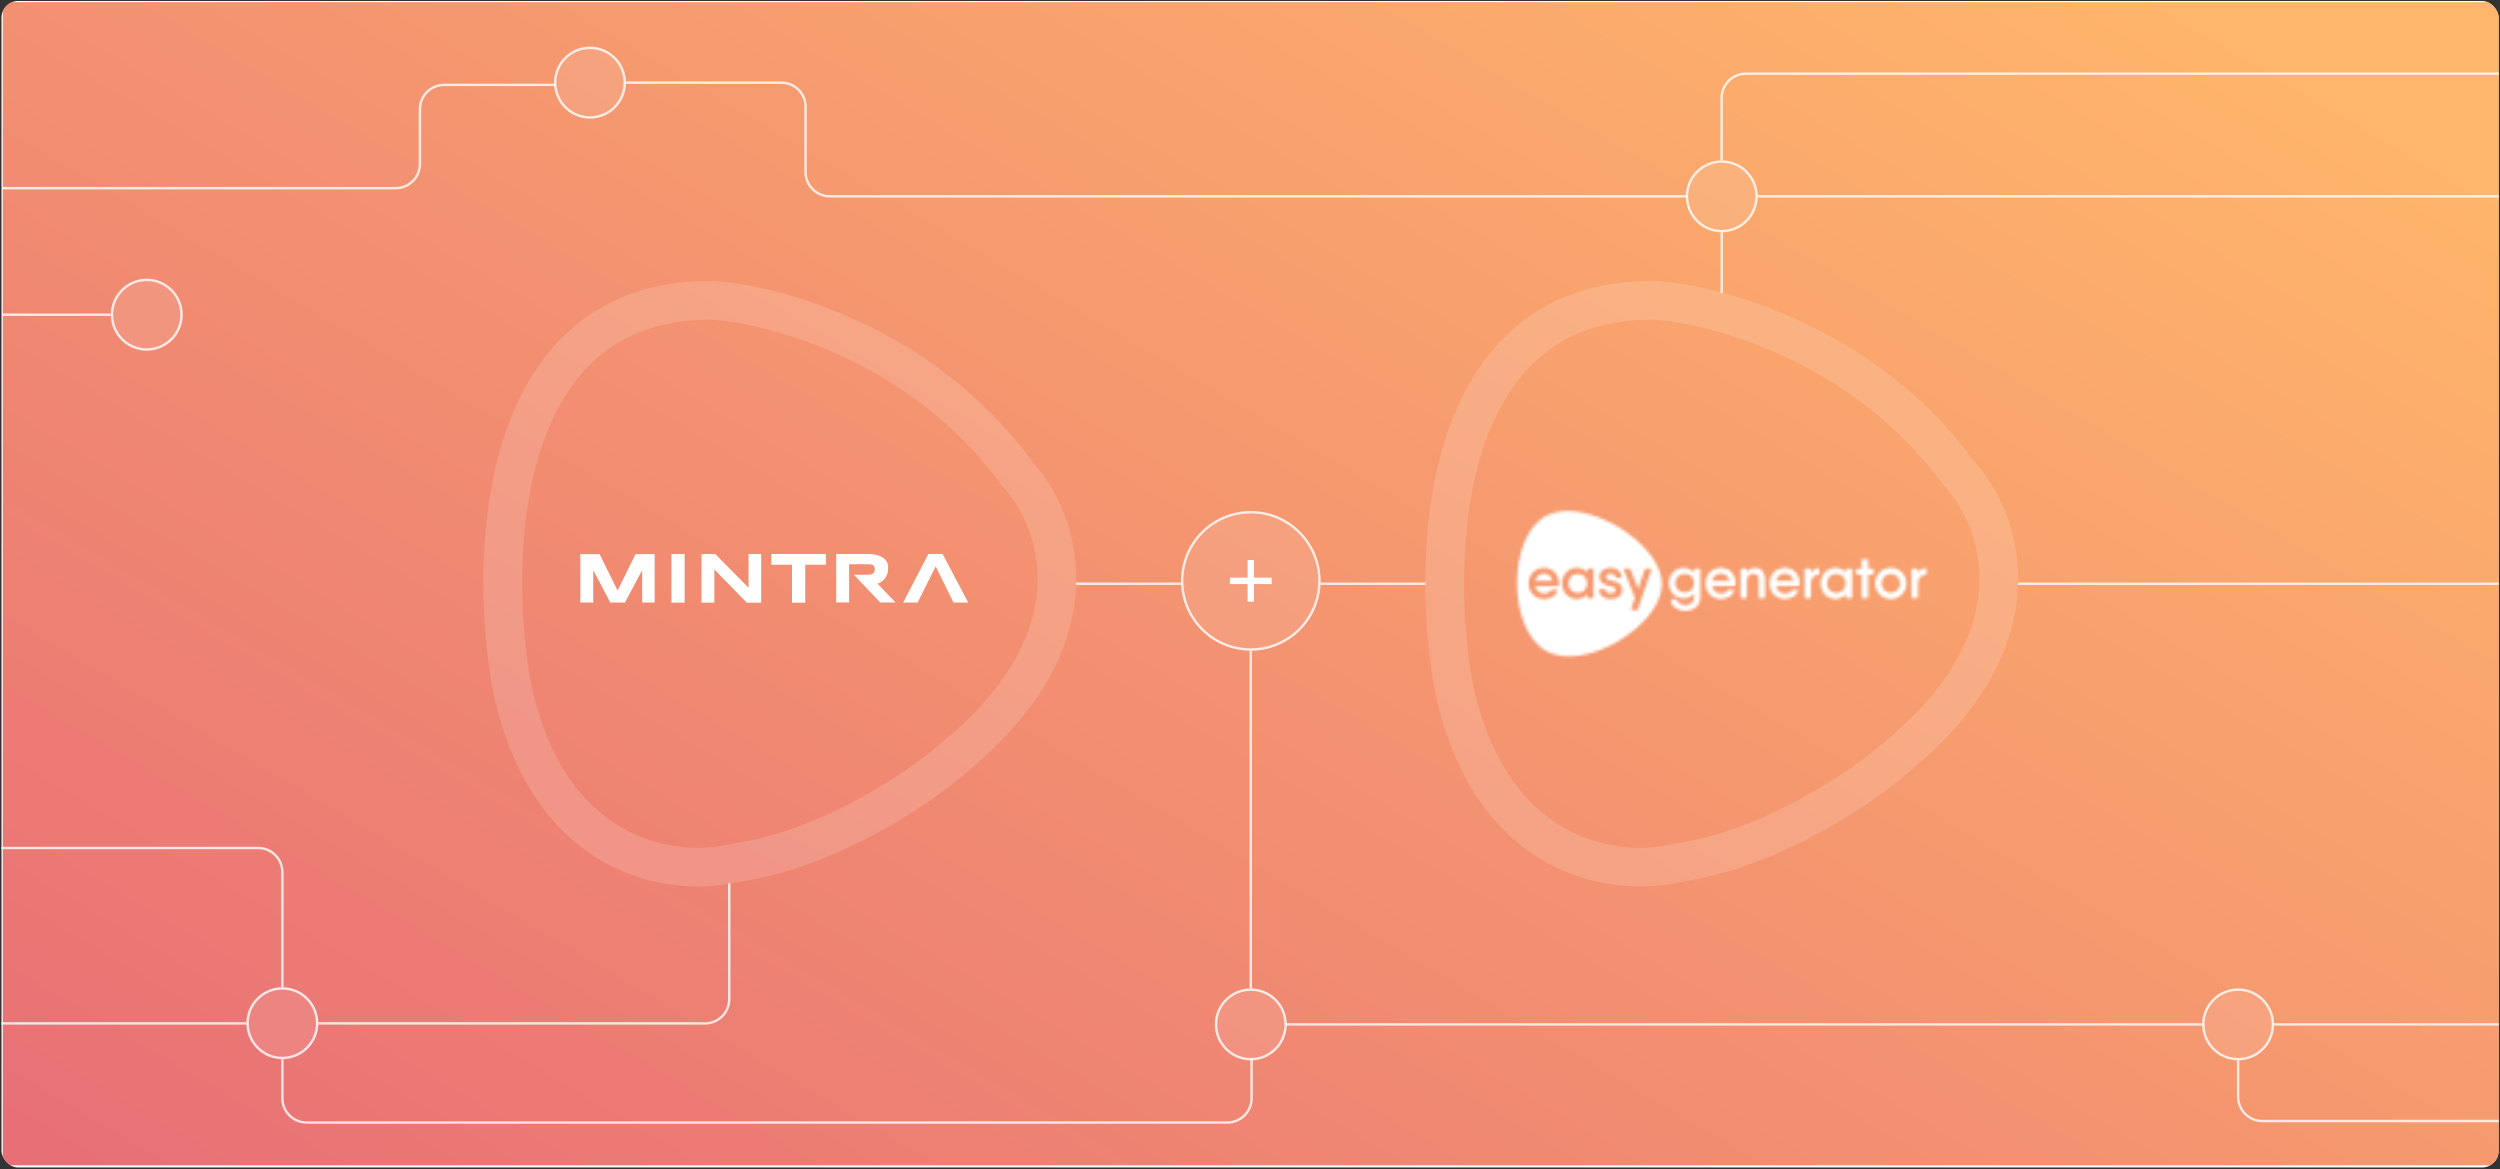 <?xml version="1.0" encoding="UTF-8"?> <svg xmlns="http://www.w3.org/2000/svg" width="896" height="419" viewBox="0 0 896 419" fill="none"><rect x="0" y="0" width="896" height="419" fill="#333333" stroke="none"/><g clip-path="url(#clip0_1198_3145)"><rect x="0.536" y="0.349" width="895" height="418.08" rx="6" fill="white"></rect><rect opacity="0.8" x="1" y="0.762" width="894.566" height="416.885" rx="3.474" fill="url(#paint0_linear_1198_3145)"></rect><path opacity="0.15" d="M520.902 245.484C533.919 308.674 579.248 314.409 600.286 309.378C635.392 304.548 668.821 281.204 681.148 270.136C732.426 227.07 716.648 185.446 702.349 170.018C668.427 123.33 615.242 108.974 592.89 107.633C515.577 106.828 512.685 199.198 520.902 245.484Z" stroke="white" stroke-width="13.896"></path><mask id="mask0_1198_3145" style="mask-type:luminance" maskUnits="userSpaceOnUse" x="543" y="183" width="53" height="53"><path fill-rule="evenodd" clip-rule="evenodd" d="M561.833 183.149L562.265 183.153C576.596 183.43 595.651 197.258 595.651 209.334V209.334L595.643 209.775C595.098 224.363 567.791 241.084 554.081 233.267V233.267L553.67 233.023C540.235 224.72 540.412 192.627 553.867 185.033V185.033L553.991 184.964C556.268 183.712 558.949 183.149 561.832 183.149V183.149H561.833ZM583.861 203.776H582.418L582.385 203.777C582.059 203.791 581.923 204.01 582.047 204.329V204.329L585.962 214.288L584.646 218.128L584.636 218.161C584.54 218.482 584.71 218.671 585.039 218.671V218.671H586.492L586.528 218.67C586.776 218.66 586.963 218.542 587.044 218.288V218.288L591.829 204.319L591.839 204.286C591.934 203.965 591.765 203.776 591.437 203.776V203.776H589.983L589.947 203.777C589.7 203.788 589.523 203.916 589.442 204.17V204.17L587.108 211.106L584.402 204.149L584.388 204.113C584.289 203.882 584.113 203.776 583.861 203.776V203.776ZM577.265 203.499L577.198 203.5C575.042 203.524 573.254 204.712 573.254 206.766V206.766L573.256 206.886C573.371 210.789 579.143 209.33 579.143 211.426C579.143 212.234 578.379 212.628 577.265 212.628V212.628L577.208 212.628C576.311 212.615 575.595 212.304 575.418 211.553V211.553L575.404 211.519C575.302 211.274 575.183 211.128 574.909 211.128V211.128H573.594L573.561 211.129C573.272 211.14 573.096 211.31 573.127 211.628V211.628L573.135 211.694C573.398 213.672 575.113 214.692 577.265 214.692V214.692L577.335 214.692C579.646 214.668 581.434 213.5 581.434 211.426V211.426L581.433 211.305C581.317 207.392 575.546 208.883 575.546 206.766V206.766L575.546 206.722C575.574 205.943 576.327 205.564 577.265 205.564V205.564L577.314 205.564C578.048 205.577 578.732 205.888 578.898 206.627V206.627L578.912 206.663C579.015 206.918 579.134 207.064 579.408 207.064V207.064H580.723L580.756 207.063C581.044 207.051 581.221 206.882 581.19 206.564V206.564L581.182 206.496C580.918 204.519 579.226 203.499 577.265 203.499V203.499ZM565.119 203.499L565.033 203.5C562.186 203.548 559.846 205.967 559.846 209.096C559.846 212.256 562.233 214.692 565.119 214.692V214.692L565.208 214.691C566.836 214.667 568.055 213.985 568.843 212.888V212.888V213.937L568.844 213.972C568.856 214.258 569.025 214.415 569.32 214.415V214.415H570.657L570.692 214.415C570.978 214.402 571.135 214.233 571.135 213.937V213.937V204.255L571.134 204.22C571.122 203.934 570.953 203.776 570.657 203.776V203.776H569.32L569.286 203.777C569 203.789 568.843 203.958 568.843 204.255V204.255V205.303L568.8 205.244C567.995 204.162 566.762 203.499 565.119 203.499V203.499ZM553.451 203.499L553.352 203.5C550.085 203.548 547.891 205.978 547.891 209.096C547.891 212.288 550.109 214.692 553.493 214.692V214.692L553.579 214.692C555.704 214.664 557.408 213.627 558.172 211.915V211.915L558.184 211.887C558.298 211.604 558.108 211.405 557.769 211.405V211.405L556.411 211.415L556.367 211.416C556.138 211.428 555.987 211.532 555.827 211.702V211.702L555.793 211.746C555.33 212.319 554.508 212.724 553.525 212.724V212.724L553.459 212.723C551.873 212.699 550.609 211.805 550.265 210.085V210.085H558.172L558.206 210.084C558.474 210.074 558.651 209.935 558.682 209.638V209.638L558.688 209.536C558.696 209.4 558.703 209.262 558.703 209.117V209.117L558.702 209.025C558.661 206.002 556.591 203.499 553.451 203.499V203.499ZM565.49 205.691L565.551 205.692C567.43 205.722 568.842 207.138 568.842 209.095V209.095L568.842 209.159C568.811 211.105 567.379 212.499 565.49 212.499V212.499L565.429 212.499C563.549 212.469 562.138 211.053 562.138 209.095C562.138 207.117 563.58 205.691 565.49 205.691V205.691ZM553.44 205.595L553.495 205.596C554.84 205.617 556.099 206.404 556.396 208.191V208.191H550.257C550.569 206.599 551.729 205.595 553.44 205.595V205.595Z" fill="white"></path></mask><g mask="url(#mask0_1198_3145)"><path fill-rule="evenodd" clip-rule="evenodd" d="M540.647 238.305H598.688V180.104H540.647V238.305Z" fill="white"></path></g><mask id="mask1_1198_3145" style="mask-type:luminance" maskUnits="userSpaceOnUse" x="598" y="200" width="93" height="19"><path fill-rule="evenodd" clip-rule="evenodd" d="M667.721 200.372C667.413 200.372 667.243 200.542 667.243 200.85V200.85V203.776H665.758C665.45 203.776 665.281 203.946 665.281 204.255V204.255V205.51C665.281 205.819 665.45 205.989 665.758 205.989V205.989H667.243V213.937C667.243 214.245 667.413 214.415 667.721 214.415V214.415H669.058C669.365 214.415 669.535 214.245 669.535 213.937V213.937V205.989H671.01C671.318 205.989 671.487 205.819 671.487 205.51V205.51V204.255C671.487 203.946 671.318 203.776 671.01 203.776V203.776H669.535V200.85C669.535 200.542 669.365 200.372 669.058 200.372V200.372H667.721ZM598.126 208.989C598.126 212.043 600.513 214.479 603.399 214.479V214.479C605.102 214.479 606.365 213.768 607.166 212.632V212.632V213.936C607.166 215.777 606.02 216.862 604.025 216.862V216.862C602.413 216.862 601.416 216.053 601.161 215.213V215.213C601.076 214.936 600.938 214.787 600.651 214.787V214.787H599.304C598.996 214.787 598.805 214.958 598.827 215.287V215.287C599.134 217.575 601.511 218.947 604.025 218.947V218.947C606.742 218.947 609.415 217.341 609.415 213.936V213.936V204.254C609.415 203.946 609.246 203.776 608.938 203.776V203.776V203.776H607.643C607.336 203.776 607.166 203.946 607.166 204.255V204.255V205.346C606.365 204.211 605.102 203.499 603.399 203.499V203.499C600.513 203.499 598.126 205.936 598.126 208.989V208.989ZM600.418 208.989C600.418 207.074 601.861 205.648 603.792 205.648V205.648C605.722 205.648 607.165 207.074 607.165 208.989V208.989C607.165 210.904 605.722 212.329 603.792 212.329V212.329C601.861 212.329 600.418 210.904 600.418 208.989V208.989ZM672.068 209.096C672.068 212.256 674.561 214.692 677.67 214.692V214.692C680.779 214.692 683.272 212.256 683.272 209.096V209.096C683.272 205.936 680.779 203.5 677.67 203.5V203.5C674.561 203.5 672.068 205.936 672.068 209.096V209.096ZM674.36 209.095C674.36 207.159 675.803 205.734 677.67 205.734V205.734C679.537 205.734 680.98 207.159 680.98 209.095V209.095C680.98 211.031 679.537 212.457 677.67 212.457V212.457C675.803 212.457 674.36 211.031 674.36 209.095V209.095ZM652.509 209.096C652.509 212.256 654.896 214.692 657.782 214.692V214.692C659.455 214.692 660.703 214.005 661.506 212.889V212.889V213.937C661.506 214.245 661.676 214.415 661.984 214.415V214.415H663.321C663.628 214.415 663.798 214.245 663.798 213.937V213.937V204.255C663.798 203.947 663.628 203.776 663.321 203.776V203.776H661.984C661.676 203.776 661.506 203.947 661.506 204.255V204.255V205.303C660.703 204.186 659.455 203.5 657.782 203.5V203.5C654.896 203.5 652.509 205.936 652.509 209.096V209.096ZM654.801 209.095C654.801 207.117 656.243 205.691 658.153 205.691V205.691C660.063 205.691 661.505 207.117 661.505 209.095V209.095C661.505 211.074 660.063 212.5 658.153 212.5V212.5C656.243 212.5 654.801 211.074 654.801 209.095V209.095ZM634.202 209.096C634.202 212.288 636.42 214.692 639.804 214.692V214.692C641.968 214.692 643.709 213.649 644.483 211.915V211.915C644.621 211.617 644.43 211.405 644.08 211.405V211.405L642.722 211.415C642.467 211.415 642.308 211.522 642.138 211.703V211.703C641.682 212.298 640.844 212.724 639.836 212.724V212.724C638.219 212.724 636.925 211.829 636.576 210.085V210.085H644.483C644.77 210.085 644.961 209.947 644.992 209.638V209.638C645.003 209.468 645.014 209.298 645.014 209.117V209.117C645.014 206.053 642.934 203.5 639.762 203.5V203.5C636.441 203.5 634.202 205.947 634.202 209.096V209.096ZM639.751 205.595C641.116 205.595 642.406 206.379 642.707 208.191V208.191H636.568C636.879 206.599 638.04 205.595 639.751 205.595V205.595ZM626.099 204.981V204.255C626.099 203.947 625.929 203.776 625.622 203.776V203.776H624.285C623.977 203.776 623.807 203.947 623.807 204.255V204.255V213.937C623.807 214.245 623.977 214.415 624.285 214.415V214.415H625.622C625.929 214.415 626.099 214.245 626.099 213.937V213.937V208.308C626.099 206.362 627.181 205.649 628.38 205.649V205.649C629.494 205.649 630.322 206.33 630.322 207.702V207.702V213.937C630.322 214.245 630.492 214.415 630.799 214.415V214.415H632.136C632.444 214.415 632.613 214.245 632.613 213.937V213.937V207.564C632.613 205.01 631.086 203.5 629.112 203.5V203.5C627.815 203.5 626.778 203.945 626.099 204.981V204.981ZM611.269 209.096C611.269 212.288 613.487 214.692 616.871 214.692V214.692C619.036 214.692 620.776 213.649 621.55 211.915V211.915C621.688 211.617 621.497 211.405 621.147 211.405V211.405L619.789 211.415C619.534 211.415 619.375 211.522 619.205 211.703V211.703C618.749 212.298 617.911 212.724 616.903 212.724V212.724C615.286 212.724 613.992 211.829 613.643 210.085V210.085H621.55C621.837 210.085 622.028 209.947 622.059 209.638V209.638C622.07 209.468 622.081 209.298 622.081 209.117V209.117C622.081 206.053 620.001 203.5 616.829 203.5V203.5C613.508 203.5 611.269 205.947 611.269 209.096V209.096ZM616.817 205.595C618.183 205.595 619.473 206.379 619.774 208.191V208.191H613.634C613.946 206.599 615.107 205.595 616.817 205.595V205.595ZM689.975 203.617H689.975C688.896 203.732 687.968 204.247 687.407 205.371V205.371V204.255C687.407 203.946 687.237 203.776 686.929 203.776V203.776H685.593C685.285 203.776 685.115 203.946 685.115 204.255V204.255V213.937C685.115 214.245 685.285 214.415 685.593 214.415V214.415H686.929C687.237 214.415 687.407 214.245 687.407 213.937V213.937V208.947C687.407 206.851 688.722 206.085 690.113 206.053V206.053C690.335 206.053 690.463 205.883 690.463 205.585V205.585V204.074C690.463 203.794 690.323 203.611 690.06 203.611V203.611C690.032 203.611 690.004 203.613 689.975 203.617V203.617ZM651.599 203.617H651.599C650.521 203.732 649.593 204.247 649.032 205.371V205.371V204.255C649.032 203.946 648.862 203.776 648.554 203.776V203.776H647.217C646.91 203.776 646.74 203.946 646.74 204.255V204.255V213.937C646.74 214.245 646.91 214.415 647.217 214.415V214.415H648.554C648.862 214.415 649.032 214.245 649.032 213.937V213.937V208.947C649.032 206.851 650.347 206.085 651.737 206.053V206.053C651.96 206.053 652.087 205.883 652.087 205.585V205.585V204.074C652.087 203.794 651.948 203.611 651.684 203.611V203.611C651.657 203.611 651.629 203.613 651.599 203.617V203.617Z" fill="white"></path></mask><g mask="url(#mask1_1198_3145)"><path fill-rule="evenodd" clip-rule="evenodd" d="M595.089 221.993H693.499V197.326H595.089V221.993Z" fill="white"></path></g><path opacity="0.15" d="M183.322 245.484C196.339 308.674 241.668 314.409 262.705 309.378C297.811 304.548 331.241 281.204 343.567 270.136C394.846 227.07 379.068 185.446 364.769 170.018C330.846 123.33 277.661 108.974 255.309 107.633C177.997 106.828 175.104 199.198 183.322 245.484Z" stroke="white" stroke-width="13.896"></path><circle cx="448.283" cy="208.183" r="25.034" fill="white" fill-opacity="0.1"></circle><circle cx="448.283" cy="208.183" r="24.599" stroke="white" stroke-opacity="0.8" stroke-width="0.869"></circle><circle cx="448.283" cy="367.149" r="12.904" fill="white" fill-opacity="0.1"></circle><circle cx="448.283" cy="367.149" r="12.469" stroke="white" stroke-opacity="0.8" stroke-width="0.869"></circle><circle cx="52.598" cy="112.786" r="12.904" fill="white" fill-opacity="0.1"></circle><circle cx="52.598" cy="112.786" r="12.469" stroke="white" stroke-opacity="0.8" stroke-width="0.869"></circle><circle cx="211.442" cy="29.618" r="12.904" fill="white" fill-opacity="0.1"></circle><circle cx="211.442" cy="29.618" r="12.469" stroke="white" stroke-opacity="0.8" stroke-width="0.869"></circle><circle cx="617.074" cy="70.366" r="12.904" fill="white" fill-opacity="0.1"></circle><circle cx="617.074" cy="70.366" r="12.469" stroke="white" stroke-opacity="0.8" stroke-width="0.869"></circle><circle cx="101.199" cy="366.712" r="12.904" fill="white" fill-opacity="0.1"></circle><circle cx="101.199" cy="366.712" r="12.469" stroke="white" stroke-opacity="0.8" stroke-width="0.869"></circle><circle cx="802.143" cy="367.149" r="12.904" fill="white" fill-opacity="0.1"></circle><circle cx="802.143" cy="367.149" r="12.469" stroke="white" stroke-opacity="0.8" stroke-width="0.869"></circle><path d="M385.621 209.204H423.25" stroke="white" stroke-opacity="0.8" stroke-width="0.869"></path><path d="M473.317 209.204H510.945" stroke="white" stroke-opacity="0.8" stroke-width="0.869"></path><path d="M723.313 209.204L902.618 209.204" stroke="white" stroke-opacity="0.8" stroke-width="0.869"></path><path d="M448.283 233.216L448.283 354.246" stroke="white" stroke-opacity="0.8" stroke-width="0.869"></path><path d="M455.768 207.042H449.424V200.698H447.143V207.042H440.798V209.323H447.143V215.668H449.424V209.323H455.768V207.042Z" fill="white"></path><path d="M448.567 379.616V393.624C448.567 398.421 444.679 402.309 439.882 402.309H109.884C105.087 402.309 101.199 398.421 101.199 393.624V379.616" stroke="white" stroke-opacity="0.8" stroke-width="0.869"></path><path d="M114.102 366.784H252.676C257.473 366.784 261.361 362.895 261.361 358.099V316.602" stroke="white" stroke-opacity="0.8" stroke-width="0.869"></path><path d="M88.352 366.784H-3.383" stroke="white" stroke-opacity="0.8" stroke-width="0.869"></path><path d="M101.199 353.809V312.603C101.199 307.806 97.31 303.918 92.514 303.918H-0.583" stroke="white" stroke-opacity="0.8" stroke-width="0.869"></path><path d="M460.925 367.149H789.239" stroke="white" stroke-opacity="0.8" stroke-width="0.869"></path><path d="M815.047 367.149H897.967" stroke="white" stroke-opacity="0.8" stroke-width="0.869"></path><path d="M802.143 380.053V393.095C802.143 397.891 806.032 401.78 810.828 401.78H938.941" stroke="white" stroke-opacity="0.8" stroke-width="0.869"></path><path d="M617.073 104.996V83.269" stroke="white" stroke-opacity="0.8" stroke-width="0.869"></path><path d="M629.91 70.366H896.264" stroke="white" stroke-opacity="0.8" stroke-width="0.869"></path><path d="M617.035 57.462V35.084C617.035 30.287 620.924 26.399 625.72 26.399H895.566" stroke="white" stroke-opacity="0.8" stroke-width="0.869"></path><path d="M604.965 70.366H297.406C292.609 70.366 288.721 66.477 288.721 61.681V38.303C288.721 33.506 284.832 29.617 280.036 29.617H224.345" stroke="white" stroke-opacity="0.8" stroke-width="0.869"></path><path d="M198.757 30.422H159.189C154.393 30.422 150.504 34.311 150.504 39.107V58.753C150.504 63.55 146.616 67.438 141.819 67.438H1" stroke="white" stroke-opacity="0.8" stroke-width="0.869"></path><path d="M1 112.786H39.625" stroke="white" stroke-opacity="0.8" stroke-width="0.869"></path><path d="M208 198.596V215.96H212.609V204.369L218.74 215.96H223.976L230.152 204.369V215.96H234.627V198.596H227.78L221.336 211.664L214.892 198.596H208Z" fill="white"></path><rect x="240.624" y="198.552" width="4.744" height="17.453" fill="white"></rect><path fill-rule="evenodd" clip-rule="evenodd" d="M296.027 198.552H276.426V202.4H283.854V216.005H288.598V202.4H296.027V198.552Z" fill="white"></path><path d="M299.697 198.552V215.915H304.306V202.221H311.556C313.239 202.15 313.57 203.444 313.525 204.101C313.632 205.533 312.257 205.951 311.556 205.98H306.007L315.449 215.915H320.954L314.51 209.202C317.589 208.128 318.299 205.354 318.269 204.101C318.913 199.661 314.062 198.552 311.556 198.552H299.697Z" fill="white"></path><path d="M332.724 198.552L323.684 215.96H328.875L335.364 202.982L341.719 215.96H347L337.826 198.552H332.724Z" fill="white"></path><path d="M251.41 198.552V216.005H256.019V204.101L267.655 216.005H272.801V198.552H268.281V210.635L256.333 198.552H251.41Z" fill="white"></path></g><defs><linearGradient id="paint0_linear_1198_3145" x1="-35.717" y1="417.647" x2="353.987" y2="-244.751" gradientUnits="userSpaceOnUse"><stop offset="0.018" stop-color="#E14A53"></stop><stop offset="1" stop-color="#FFA246"></stop></linearGradient><clipPath id="clip0_1198_3145"><rect x="0.536" y="0.349" width="895" height="418.08" rx="6" fill="white"></rect></clipPath></defs></svg> 